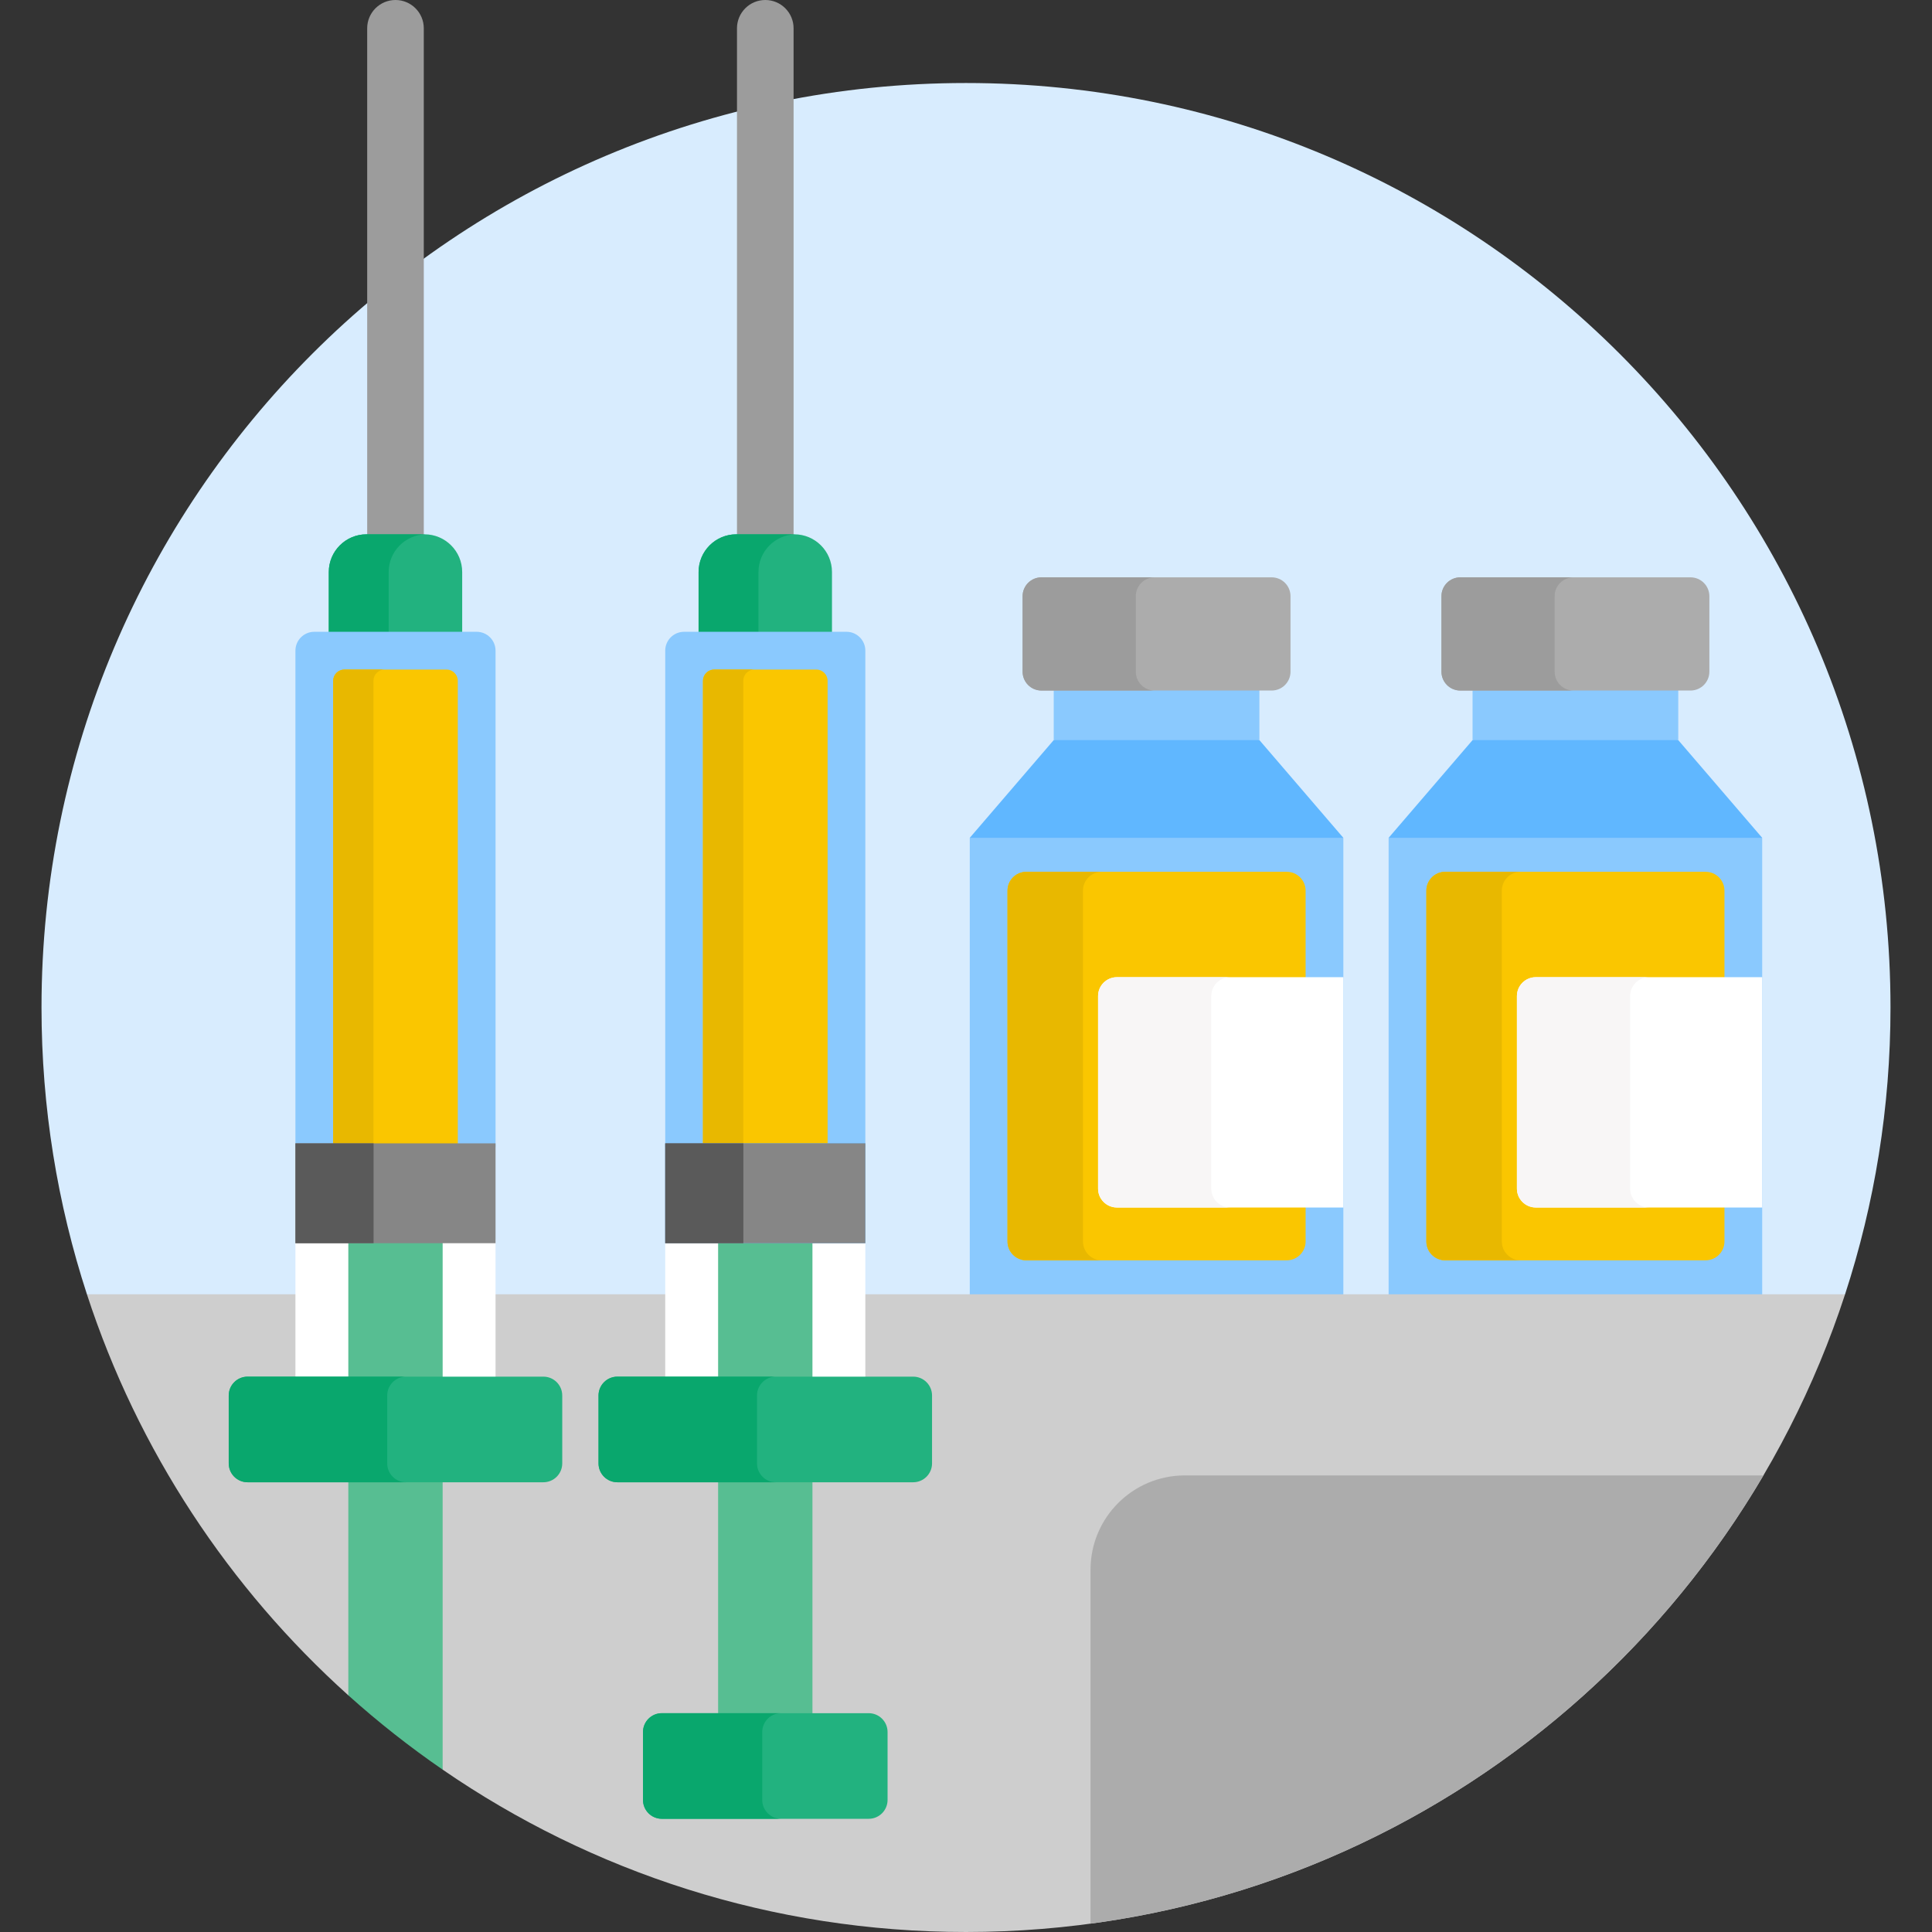 <svg id="Layer_1" enable-background="new 0 0 512 512" height="512" viewBox="0 0 512 512" width="512" xmlns="http://www.w3.org/2000/svg"><rect x="0" y="0" width="512" height="512" fill="#333333" stroke="none"/><g><path d="m256 22c-135.31 0-245 109.69-245 245 0 26.532 4.234 52.072 12.036 76l3.399 1h459.273l3.257-1c7.801-23.928 12.035-49.468 12.035-76 0-135.31-109.69-245-245-245z" fill="#d8ecfe"/><g><path d="m353.504 221.034h-94.058l-2.446 1v121.966h99v-121.966z" fill="#8ac9fe"/><path d="m267 329v-92.966c0-2.761 2.239-5 5-5h69c2.761 0 5 2.239 5 5v92.966c0 2.761-2.239 5-5 5h-69c-2.761 0-5-2.239-5-5z" fill="#fac600"/><path d="m287 329v-92.966c0-2.761 2.239-5 5-5h-20c-2.761 0-5 2.239-5 5v92.966c0 2.761 2.239 5 5 5h20c-2.761 0-5-2.239-5-5z" fill="#e8b800"/><path d="m333.753 196.132-2.739-1h-49.127l-2.64 1-22.247 25.902h99z" fill="#60b7ff"/><g><path d="m356 320h-60c-2.761 0-5-2.239-5-5v-51.034c0-2.761 2.239-5 5-5h60z" fill="#fff"/><path d="m321 315v-51.034c0-2.761 2.239-5 5-5h-30c-2.761 0-5 2.239-5 5v51.034c0 2.761 2.239 5 5 5h30c-2.761 0-5-2.239-5-5z" fill="#f8f6f6"/><path d="m279.247 182h54.506v14.132h-54.506z" fill="#8ac9fe"/><path d="m337 183h-61c-2.761 0-5-2.239-5-5v-20c0-2.761 2.239-5 5-5h61c2.761 0 5 2.239 5 5v20c0 2.761-2.239 5-5 5z" fill="#acacac"/><path d="m301 178v-20c0-2.761 2.239-5 5-5h-30c-2.761 0-5 2.239-5 5v20c0 2.761 2.239 5 5 5h30c-2.761 0-5-2.239-5-5z" fill="#9c9c9c"/></g></g><g><path d="m464.504 221.034h-94.058l-2.446 1v121.966h99v-121.966z" fill="#8ac9fe"/><path d="m378 329v-92.966c0-2.761 2.239-5 5-5h69c2.761 0 5 2.239 5 5v92.966c0 2.761-2.239 5-5 5h-69c-2.761 0-5-2.239-5-5z" fill="#fac600"/><path d="m398 329v-92.966c0-2.761 2.239-5 5-5h-20c-2.761 0-5 2.239-5 5v92.966c0 2.761 2.239 5 5 5h20c-2.761 0-5-2.239-5-5z" fill="#e8b800"/><path d="m444.753 196.132-2.739-1h-49.127l-2.64 1-22.247 25.902h99z" fill="#60b7ff"/><g><path d="m467 320h-60c-2.761 0-5-2.239-5-5v-51.034c0-2.761 2.239-5 5-5h60z" fill="#fff"/><path d="m432 315v-51.034c0-2.761 2.239-5 5-5h-30c-2.761 0-5 2.239-5 5v51.034c0 2.761 2.239 5 5 5h30c-2.761 0-5-2.239-5-5z" fill="#f8f6f6"/><path d="m390.247 182h54.506v14.132h-54.506z" fill="#8ac9fe"/><path d="m448 183h-61c-2.761 0-5-2.239-5-5v-20c0-2.761 2.239-5 5-5h61c2.761 0 5 2.239 5 5v20c0 2.761-2.239 5-5 5z" fill="#acacac"/><path d="m412 178v-20c0-2.761 2.239-5 5-5h-30c-2.761 0-5 2.239-5 5v20c0 2.761 2.239 5 5 5h30c-2.761 0-5-2.239-5-5z" fill="#9c9c9c"/></g></g><path d="m23.036 343c13.481 41.35 37.662 77.864 69.272 106.276l1-.446v-56.016h23v73.582l1 2.575c39.433 27.136 87.203 43.029 138.692 43.029 108.778 0 200.981-70.898 232.964-169z" fill="#cecece"/><path d="m467.328 391h-153.328c-13.807 0-25 11.193-25 25v93.784c76.06-10.243 141.05-55.381 178.328-118.784z" fill="#acacac"/><g><path d="m92.307 391.814v57.462c7.887 7.088 16.238 13.668 25 19.696v-77.157h-25z" fill="#57be92"/></g><g><g><path d="m210.308 142.595v-135.095c0-4.142-3.358-7.5-7.5-7.5s-7.5 3.358-7.5 7.5v135.095z" fill="#9c9c9c"/></g><path d="m220.484 168.432v-16.837c0-5.523-4.477-10-10-10h-15.354c-5.523 0-10 4.477-10 10v16.837z" fill="#22b27f"/><path d="m210.742 141.608c-.086-.002-.171-.013-.258-.013h-15.354c-5.523 0-10 4.477-10 10v16.837h15.87v-16.837c0-5.436 4.34-9.849 9.742-9.987z" fill="#09a76d"/><g><path d="m229.323 304v-131.568c0-2.761-2.239-5-5-5h-43.031c-2.761 0-5 2.239-5 5v131.568z" fill="#8ac9fe"/><path d="m219.323 304v-123.568c0-1.657-1.343-3-3-3h-27.031c-1.657 0-3 1.343-3 3v123.568z" fill="#fac600"/><path d="m199.969 177.432h-10.677c-1.657 0-3 1.343-3 3v123.568h10.677v-123.568c0-1.657 1.343-3 3-3z" fill="#e8b800"/><path d="m176.292 328.462h53.031v37.364h-53.031z" fill="#fff"/></g><g fill="#57be92"><path d="m190.307 328.462h25v37.364h-25z"/><path d="m190.307 391.814h25v63.197h-25z"/></g><g><path d="m163.615 364.826h78.385c2.761 0 5 2.239 5 5v17.989c0 2.761-2.239 5-5 5h-78.385c-2.761 0-5-2.239-5-5v-17.989c0-2.762 2.238-5 5-5z" fill="#22b27f"/></g><path d="m200.615 387.815v-17.989c0-2.761 2.239-5 5-5h-42c-2.761 0-5 2.239-5 5v17.989c0 2.761 2.239 5 5 5h42c-2.762 0-5-2.239-5-5z" fill="#09a76d"/><g><path d="m175.399 454.011h54.816c2.761 0 5 2.239 5 5v17.989c0 2.761-2.239 5-5 5h-54.816c-2.761 0-5-2.239-5-5v-17.989c0-2.761 2.239-5 5-5z" fill="#22b27f"/></g><path d="m202 477v-17.989c0-2.761 2.239-5 5-5h-31.601c-2.761 0-5 2.239-5 5v17.989c0 2.761 2.239 5 5 5h31.601c-2.761 0-5-2.239-5-5z" fill="#09a76d"/></g><g><g><path d="m112.308 142.595v-135.095c0-4.142-3.358-7.5-7.5-7.5s-7.5 3.358-7.5 7.5v135.095z" fill="#9c9c9c"/></g><path d="m122.484 168.432v-16.837c0-5.523-4.477-10-10-10h-15.354c-5.523 0-10 4.477-10 10v16.837z" fill="#22b27f"/><path d="m112.742 141.608c-.086-.002-.171-.013-.258-.013h-15.354c-5.523 0-10 4.477-10 10v16.837h15.87v-16.837c0-5.436 4.34-9.849 9.742-9.987z" fill="#09a76d"/><g><path d="m131.323 304v-131.568c0-2.761-2.239-5-5-5h-43.031c-2.761 0-5 2.239-5 5v131.568z" fill="#8ac9fe"/><path d="m121.323 304v-123.568c0-1.657-1.343-3-3-3h-27.031c-1.657 0-3 1.343-3 3v123.568z" fill="#fac600"/><path d="m101.969 177.432h-10.677c-1.657 0-3 1.343-3 3v123.568h10.677v-123.568c0-1.657 1.343-3 3-3z" fill="#e8b800"/><path d="m78.292 328.462h53.031v37.364h-53.031z" fill="#fff"/></g><path d="m92.307 328.462h25v37.364h-25z" fill="#57be92"/><g><path d="m65.615 364.826h78.385c2.761 0 5 2.239 5 5v17.989c0 2.761-2.239 5-5 5h-78.385c-2.761 0-5-2.239-5-5v-17.989c0-2.762 2.238-5 5-5z" fill="#22b27f"/></g><path d="m102.615 387.815v-17.989c0-2.761 2.239-5 5-5h-42c-2.761 0-5 2.239-5 5v17.989c0 2.761 2.239 5 5 5h42c-2.762 0-5-2.239-5-5z" fill="#09a76d"/></g><g><path d="m189.576 289.715h26.462v53.031h-26.462z" fill="#60b7ff" transform="matrix(0 1 -1 0 519.039 113.424)"/></g><g><path d="m189.576 289.715h26.462v53.031h-26.462z" fill="#868686" transform="matrix(0 1 -1 0 519.039 113.424)"/></g><path d="m176.292 303h20.708v26.462h-20.708z" fill="#5a5a5a"/><g><path d="m91.576 289.715h26.462v53.031h-26.462z" fill="#868686" transform="matrix(0 1 -1 0 421.039 211.424)"/></g><path d="m78.292 303h20.708v26.462h-20.708z" fill="#5a5a5a"/></g></svg>